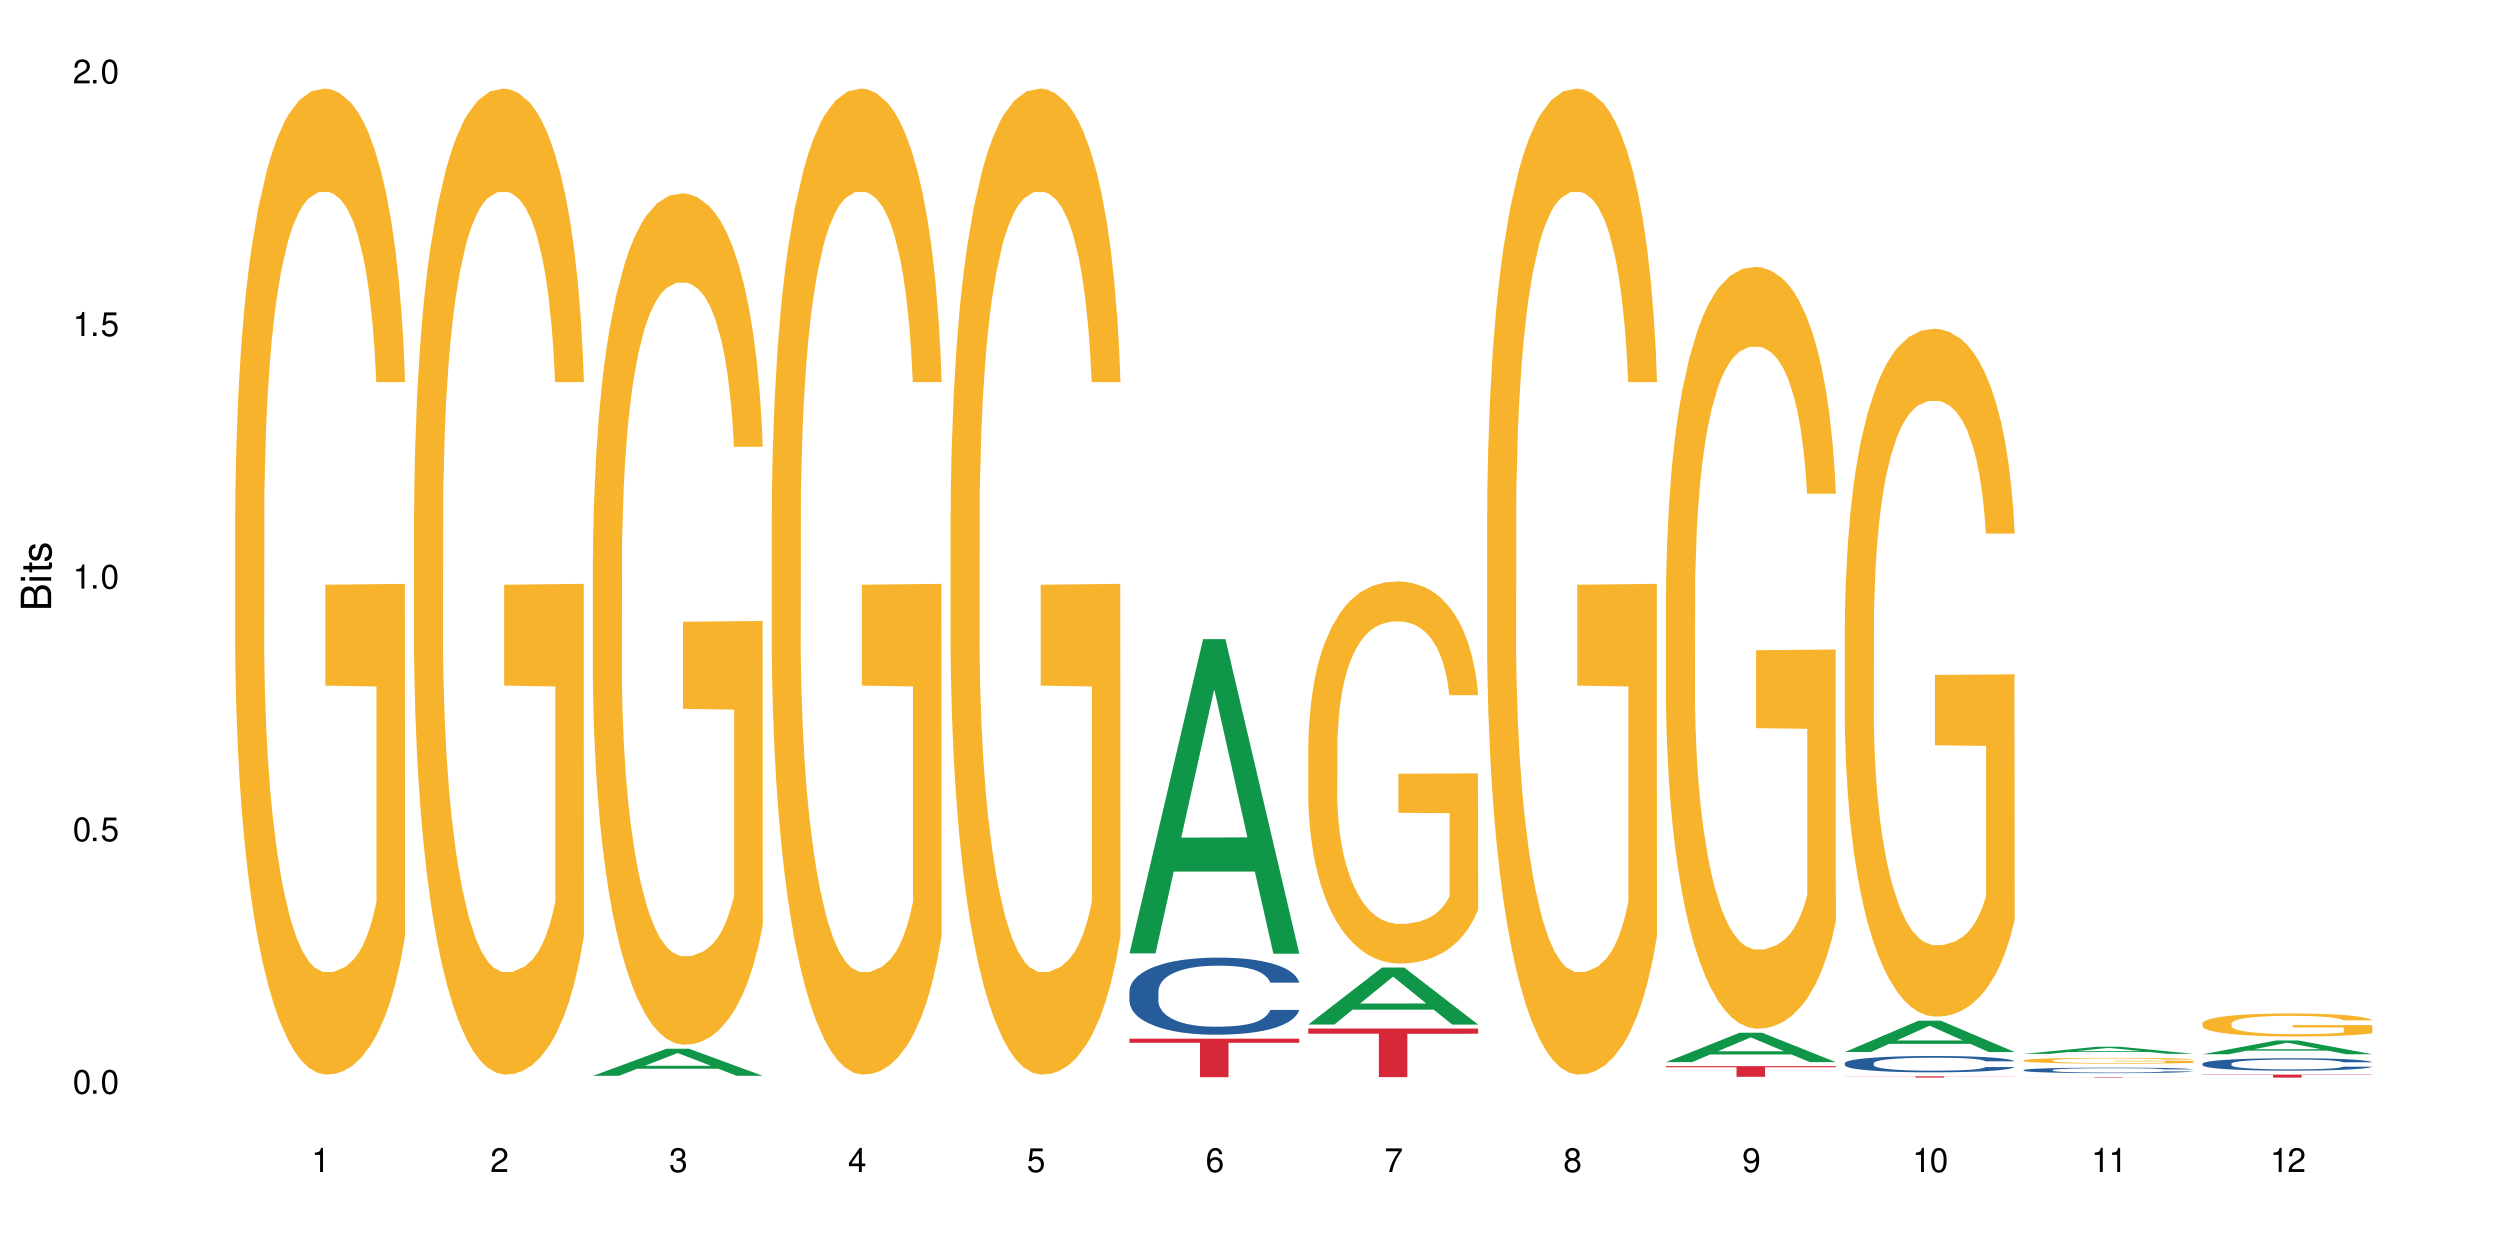 <?xml version="1.0" encoding="UTF-8"?>
<svg xmlns="http://www.w3.org/2000/svg" xmlns:xlink="http://www.w3.org/1999/xlink" width="720" height="360" viewBox="0 0 720 360">
<defs>
<g>
<g id="glyph-0-0">
</g>
<g id="glyph-0-1">
<path d="M 2.641 -6.938 C 2 -6.938 1.422 -6.656 1.078 -6.172 C 0.641 -5.562 0.406 -4.641 0.406 -3.359 C 0.406 -1.016 1.188 0.219 2.641 0.219 C 4.078 0.219 4.859 -1.016 4.859 -3.297 C 4.859 -4.641 4.656 -5.547 4.203 -6.172 C 3.844 -6.656 3.281 -6.938 2.641 -6.938 Z M 2.641 -6.188 C 3.547 -6.188 4 -5.25 4 -3.375 C 4 -1.406 3.562 -0.484 2.625 -0.484 C 1.734 -0.484 1.281 -1.438 1.281 -3.344 C 1.281 -5.25 1.734 -6.188 2.641 -6.188 Z M 2.641 -6.188 "/>
</g>
<g id="glyph-0-2">
<path d="M 1.828 -1 L 0.828 -1 L 0.828 0 L 1.828 0 Z M 1.828 -1 "/>
</g>
<g id="glyph-0-3">
<path d="M 4.562 -6.797 L 1.062 -6.797 L 0.547 -3.094 L 1.328 -3.094 C 1.719 -3.562 2.047 -3.734 2.578 -3.734 C 3.484 -3.734 4.062 -3.109 4.062 -2.094 C 4.062 -1.125 3.484 -0.531 2.578 -0.531 C 1.828 -0.531 1.375 -0.906 1.188 -1.672 L 0.328 -1.672 C 0.453 -1.109 0.547 -0.844 0.75 -0.594 C 1.125 -0.078 1.828 0.219 2.594 0.219 C 3.969 0.219 4.922 -0.781 4.922 -2.219 C 4.922 -3.562 4.031 -4.484 2.719 -4.484 C 2.25 -4.484 1.859 -4.359 1.469 -4.062 L 1.734 -5.969 L 4.562 -5.969 Z M 4.562 -6.797 "/>
</g>
<g id="glyph-0-4">
<path d="M 2.484 -4.938 L 2.484 0 L 3.328 0 L 3.328 -6.938 L 2.766 -6.938 C 2.469 -5.875 2.281 -5.734 0.984 -5.562 L 0.984 -4.938 Z M 2.484 -4.938 "/>
</g>
<g id="glyph-0-5">
<path d="M 4.859 -0.828 L 1.281 -0.828 C 1.359 -1.406 1.672 -1.781 2.5 -2.281 L 3.469 -2.828 C 4.406 -3.344 4.906 -4.062 4.906 -4.906 C 4.906 -5.484 4.672 -6.031 4.266 -6.406 C 3.859 -6.766 3.375 -6.938 2.719 -6.938 C 1.859 -6.938 1.219 -6.625 0.844 -6.031 C 0.609 -5.672 0.5 -5.234 0.484 -4.531 L 1.328 -4.531 C 1.359 -5.016 1.406 -5.281 1.531 -5.516 C 1.75 -5.938 2.188 -6.203 2.703 -6.203 C 3.469 -6.203 4.031 -5.641 4.031 -4.891 C 4.031 -4.344 3.719 -3.859 3.125 -3.516 L 2.234 -3 C 0.812 -2.172 0.406 -1.531 0.328 -0.016 L 4.859 -0.016 Z M 4.859 -0.828 "/>
</g>
<g id="glyph-0-6">
<path d="M 2.125 -3.188 L 2.578 -3.188 C 3.5 -3.188 3.984 -2.766 3.984 -1.922 C 3.984 -1.062 3.469 -0.531 2.594 -0.531 C 1.656 -0.531 1.203 -1 1.156 -2.016 L 0.312 -2.016 C 0.344 -1.453 0.438 -1.094 0.609 -0.781 C 0.953 -0.109 1.625 0.219 2.547 0.219 C 3.953 0.219 4.859 -0.625 4.859 -1.938 C 4.859 -2.828 4.516 -3.297 3.703 -3.594 C 4.344 -3.844 4.656 -4.328 4.656 -5.031 C 4.656 -6.219 3.875 -6.938 2.578 -6.938 C 1.203 -6.938 0.484 -6.172 0.453 -4.703 L 1.297 -4.703 C 1.312 -5.125 1.344 -5.359 1.453 -5.578 C 1.641 -5.969 2.062 -6.203 2.594 -6.203 C 3.344 -6.203 3.797 -5.75 3.797 -5 C 3.797 -4.516 3.609 -4.219 3.25 -4.047 C 3.016 -3.953 2.703 -3.922 2.125 -3.906 Z M 2.125 -3.188 "/>
</g>
<g id="glyph-0-7">
<path d="M 3.141 -1.672 L 3.141 0 L 3.984 0 L 3.984 -1.672 L 4.984 -1.672 L 4.984 -2.438 L 3.984 -2.438 L 3.984 -6.938 L 3.359 -6.938 L 0.266 -2.578 L 0.266 -1.672 Z M 3.141 -2.438 L 1 -2.438 L 3.141 -5.5 Z M 3.141 -2.438 "/>
</g>
<g id="glyph-0-8">
<path d="M 4.781 -5.125 C 4.609 -6.266 3.891 -6.938 2.844 -6.938 C 2.094 -6.938 1.422 -6.578 1.031 -5.953 C 0.594 -5.266 0.406 -4.422 0.406 -3.172 C 0.406 -2 0.578 -1.25 0.984 -0.641 C 1.359 -0.078 1.953 0.219 2.703 0.219 C 3.984 0.219 4.922 -0.75 4.922 -2.094 C 4.922 -3.375 4.062 -4.281 2.844 -4.281 C 2.172 -4.281 1.641 -4.031 1.281 -3.516 C 1.281 -5.234 1.828 -6.188 2.797 -6.188 C 3.391 -6.188 3.797 -5.797 3.938 -5.125 Z M 2.734 -3.531 C 3.547 -3.531 4.062 -2.953 4.062 -2.031 C 4.062 -1.156 3.484 -0.531 2.703 -0.531 C 1.922 -0.531 1.328 -1.188 1.328 -2.078 C 1.328 -2.938 1.906 -3.531 2.734 -3.531 Z M 2.734 -3.531 "/>
</g>
<g id="glyph-0-9">
<path d="M 4.984 -6.797 L 0.438 -6.797 L 0.438 -5.969 L 4.109 -5.969 C 2.5 -3.656 1.828 -2.234 1.328 0 L 2.219 0 C 2.594 -2.172 3.453 -4.047 4.984 -6.094 Z M 4.984 -6.797 "/>
</g>
<g id="glyph-0-10">
<path d="M 3.75 -3.656 C 4.469 -4.094 4.688 -4.438 4.688 -5.078 C 4.688 -6.172 3.844 -6.938 2.641 -6.938 C 1.438 -6.938 0.594 -6.172 0.594 -5.094 C 0.594 -4.438 0.812 -4.094 1.516 -3.656 C 0.734 -3.266 0.359 -2.703 0.359 -1.922 C 0.359 -0.656 1.281 0.219 2.641 0.219 C 3.984 0.219 4.922 -0.656 4.922 -1.922 C 4.922 -2.703 4.531 -3.266 3.75 -3.656 Z M 2.641 -6.188 C 3.359 -6.188 3.812 -5.75 3.812 -5.062 C 3.812 -4.406 3.344 -3.984 2.641 -3.984 C 1.922 -3.984 1.453 -4.406 1.453 -5.078 C 1.453 -5.75 1.922 -6.188 2.641 -6.188 Z M 2.641 -3.266 C 3.484 -3.266 4.062 -2.719 4.062 -1.906 C 4.062 -1.078 3.484 -0.531 2.625 -0.531 C 1.797 -0.531 1.219 -1.094 1.219 -1.906 C 1.219 -2.719 1.781 -3.266 2.641 -3.266 Z M 2.641 -3.266 "/>
</g>
<g id="glyph-0-11">
<path d="M 0.516 -1.578 C 0.672 -0.453 1.406 0.219 2.438 0.219 C 3.188 0.219 3.859 -0.141 4.266 -0.766 C 4.688 -1.453 4.891 -2.297 4.891 -3.547 C 4.891 -4.719 4.703 -5.453 4.312 -6.078 C 3.938 -6.641 3.344 -6.938 2.594 -6.938 C 1.297 -6.938 0.359 -5.969 0.359 -4.625 C 0.359 -3.344 1.234 -2.453 2.453 -2.453 C 3.094 -2.453 3.578 -2.672 4.016 -3.203 C 4 -1.484 3.469 -0.531 2.5 -0.531 C 1.906 -0.531 1.484 -0.906 1.359 -1.578 Z M 2.578 -6.203 C 3.375 -6.203 3.969 -5.531 3.969 -4.641 C 3.969 -3.797 3.391 -3.188 2.547 -3.188 C 1.734 -3.188 1.234 -3.766 1.234 -4.688 C 1.234 -5.562 1.797 -6.203 2.578 -6.203 Z M 2.578 -6.203 "/>
</g>
<g id="glyph-1-0">
</g>
<g id="glyph-1-1">
<path d="M 0 -0.953 L 0 -4.891 C 0 -5.719 -0.234 -6.344 -0.734 -6.797 C -1.188 -7.234 -1.812 -7.469 -2.5 -7.469 C -3.547 -7.469 -4.188 -7 -4.625 -5.875 C -4.984 -6.688 -5.625 -7.094 -6.531 -7.094 C -7.172 -7.094 -7.734 -6.859 -8.141 -6.391 C -8.562 -5.922 -8.75 -5.344 -8.75 -4.5 L -8.75 -0.953 Z M -4.984 -2.062 L -7.766 -2.062 L -7.766 -4.219 C -7.766 -4.844 -7.688 -5.203 -7.453 -5.5 C -7.219 -5.812 -6.859 -5.969 -6.375 -5.969 C -5.891 -5.969 -5.531 -5.812 -5.297 -5.5 C -5.062 -5.203 -4.984 -4.844 -4.984 -4.219 Z M -0.984 -2.062 L -4 -2.062 L -4 -4.781 C -4 -5.766 -3.438 -6.359 -2.484 -6.359 C -1.547 -6.359 -0.984 -5.766 -0.984 -4.781 Z M -0.984 -2.062 "/>
</g>
<g id="glyph-1-2">
<path d="M -6.281 -1.797 L -6.281 -0.797 L 0 -0.797 L 0 -1.797 Z M -8.75 -1.797 L -8.75 -0.797 L -7.484 -0.797 L -7.484 -1.797 Z M -8.75 -1.797 "/>
</g>
<g id="glyph-1-3">
<path d="M -6.281 -3.047 L -6.281 -2.016 L -8.016 -2.016 L -8.016 -1.016 L -6.281 -1.016 L -6.281 -0.172 L -5.469 -0.172 L -5.469 -1.016 L -0.719 -1.016 C -0.078 -1.016 0.281 -1.453 0.281 -2.234 C 0.281 -2.5 0.25 -2.719 0.188 -3.047 L -0.641 -3.047 C -0.609 -2.906 -0.594 -2.766 -0.594 -2.562 C -0.594 -2.141 -0.719 -2.016 -1.156 -2.016 L -5.469 -2.016 L -5.469 -3.047 Z M -6.281 -3.047 "/>
</g>
<g id="glyph-1-4">
<path d="M -4.531 -5.25 C -5.766 -5.25 -6.469 -4.422 -6.469 -2.969 C -6.469 -1.516 -5.719 -0.562 -4.547 -0.562 C -3.562 -0.562 -3.094 -1.062 -2.734 -2.562 L -2.516 -3.484 C -2.344 -4.188 -2.094 -4.469 -1.641 -4.469 C -1.047 -4.469 -0.641 -3.875 -0.641 -3 C -0.641 -2.453 -0.797 -2 -1.062 -1.75 C -1.25 -1.594 -1.422 -1.531 -1.875 -1.469 L -1.875 -0.406 C -0.422 -0.453 0.281 -1.266 0.281 -2.922 C 0.281 -4.5 -0.5 -5.516 -1.719 -5.516 C -2.656 -5.516 -3.172 -4.984 -3.469 -3.734 L -3.703 -2.766 C -3.891 -1.953 -4.156 -1.609 -4.594 -1.609 C -5.188 -1.609 -5.547 -2.125 -5.547 -2.938 C -5.547 -3.75 -5.203 -4.172 -4.531 -4.203 Z M -4.531 -5.25 "/>
</g>
</g>
</defs>
<rect x="-72" y="-36" width="864" height="432" fill="rgb(100%, 100%, 100%)" fill-opacity="1"/>
<path fill-rule="nonzero" fill="rgb(96.863%, 70.196%, 16.863%)" fill-opacity="1" d="M 67.73 147.137 L 67.789 146.879 L 67.789 141.691 L 68.031 130.02 L 68.625 113.941 L 69.402 100.715 L 70.238 90.34 L 70.773 84.895 L 71.668 77.113 L 72.445 71.406 L 74.414 59.734 L 76.922 48.844 L 78.293 44.172 L 79.844 39.766 L 82.051 34.836 L 83.066 33.02 L 86.172 28.871 L 89.691 26.277 L 93.57 25.5 L 95.359 25.758 L 97.805 26.797 L 101.148 29.648 L 103.059 32.242 L 104.551 34.836 L 106.102 38.207 L 108.012 43.395 L 109.801 49.621 L 111.234 55.844 L 112.664 63.625 L 113.859 71.926 L 114.871 81.004 L 115.77 91.895 L 116.305 100.973 L 116.664 110.051 L 108.367 110.051 L 107.891 100.973 L 107.355 93.969 L 106.461 85.41 L 105.562 79.188 L 104.668 74.258 L 102.996 67.516 L 101.566 63.367 L 99.777 59.734 L 98.047 57.402 L 96.074 55.844 L 94.883 55.324 L 91.719 55.324 L 88.855 57.141 L 87.184 59.215 L 85.992 61.293 L 84.32 65.18 L 83.305 68.293 L 82.707 70.367 L 80.918 78.41 L 79.727 85.672 L 79.07 90.598 L 78.234 98.379 L 77.637 105.383 L 76.98 115.758 L 76.621 123.535 L 76.145 141.172 L 76.086 187.855 L 76.266 197.711 L 76.621 208.348 L 77.102 217.684 L 77.816 227.539 L 78.531 235.059 L 79.785 245.176 L 80.859 251.918 L 81.695 256.328 L 83.305 263.328 L 83.961 265.664 L 85.512 270.332 L 87.125 273.965 L 89.094 277.074 L 90.586 278.633 L 92.973 279.93 L 96.016 279.93 L 99.598 278.371 L 101.863 276.297 L 103.414 274.223 L 104.43 272.406 L 105.684 269.555 L 106.578 266.961 L 107.414 264.109 L 108.43 259.699 L 108.43 197.711 L 93.688 197.453 L 93.688 168.406 L 116.602 168.145 L 116.664 269.555 L 115.41 276.559 L 113.859 283.301 L 112.367 288.488 L 110.816 292.895 L 108.605 297.824 L 106.816 300.938 L 104.07 304.566 L 101.566 306.902 L 98.941 308.457 L 96.613 309.234 L 93.867 309.496 L 91.422 308.977 L 88.797 307.422 L 86.707 305.344 L 84.797 302.75 L 82.887 299.379 L 80.5 293.934 L 78.949 289.523 L 77.34 284.078 L 75.727 277.594 L 74.297 270.59 L 73.34 265.145 L 72.387 258.922 L 71.371 251.141 L 70.418 242.32 L 69.699 234.281 L 69.043 225.203 L 68.566 216.645 L 68.09 204.977 L 67.852 195.637 L 67.73 187.598 Z M 67.73 147.137 "/>
<path fill-rule="nonzero" fill="rgb(96.863%, 70.196%, 16.863%)" fill-opacity="1" d="M 119.238 147.137 L 119.297 146.879 L 119.297 141.691 L 119.535 130.02 L 120.133 113.941 L 120.91 100.715 L 121.746 90.34 L 122.281 84.895 L 123.176 77.113 L 123.953 71.406 L 125.922 59.734 L 128.43 48.844 L 129.801 44.172 L 131.352 39.766 L 133.559 34.836 L 134.574 33.02 L 137.676 28.871 L 141.199 26.277 L 145.078 25.5 L 146.867 25.758 L 149.312 26.797 L 152.656 29.648 L 154.566 32.242 L 156.059 34.836 L 157.609 38.207 L 159.52 43.395 L 161.309 49.621 L 162.742 55.844 L 164.172 63.625 L 165.367 71.926 L 166.379 81.004 L 167.277 91.895 L 167.812 100.973 L 168.172 110.051 L 159.875 110.051 L 159.398 100.973 L 158.863 93.969 L 157.965 85.41 L 157.07 79.188 L 156.176 74.258 L 154.504 67.516 L 153.074 63.367 L 151.281 59.734 L 149.551 57.402 L 147.582 55.844 L 146.391 55.324 L 143.227 55.324 L 140.363 57.141 L 138.691 59.215 L 137.5 61.293 L 135.828 65.18 L 134.812 68.293 L 134.215 70.367 L 132.426 78.41 L 131.234 85.672 L 130.578 90.598 L 129.742 98.379 L 129.145 105.383 L 128.488 115.758 L 128.129 123.535 L 127.652 141.172 L 127.594 187.855 L 127.773 197.711 L 128.129 208.348 L 128.605 217.684 L 129.324 227.539 L 130.039 235.059 L 131.293 245.176 L 132.367 251.918 L 133.203 256.328 L 134.812 263.328 L 135.469 265.664 L 137.02 270.332 L 138.633 273.965 L 140.602 277.074 L 142.094 278.633 L 144.48 279.93 L 147.523 279.93 L 151.105 278.371 L 153.371 276.297 L 154.922 274.223 L 155.938 272.406 L 157.191 269.555 L 158.086 266.961 L 158.922 264.109 L 159.938 259.699 L 159.938 197.711 L 145.195 197.453 L 145.195 168.406 L 168.109 168.145 L 168.172 269.555 L 166.918 276.559 L 165.367 283.301 L 163.875 288.488 L 162.324 292.895 L 160.113 297.824 L 158.324 300.938 L 155.578 304.566 L 153.074 306.902 L 150.449 308.457 L 148.121 309.234 L 145.375 309.496 L 142.93 308.977 L 140.305 307.422 L 138.215 305.344 L 136.305 302.75 L 134.395 299.379 L 132.008 293.934 L 130.457 289.523 L 128.848 284.078 L 127.234 277.594 L 125.801 270.59 L 124.848 265.145 L 123.895 258.922 L 122.879 251.141 L 121.926 242.32 L 121.207 234.281 L 120.551 225.203 L 120.074 216.645 L 119.598 204.977 L 119.359 195.637 L 119.238 187.598 Z M 119.238 147.137 "/>
<path fill-rule="nonzero" fill="rgb(6.275%, 58.824%, 28.235%)" fill-opacity="1" d="M 170.746 309.832 L 170.797 309.824 L 191.973 302.031 L 198.402 302.031 L 219.68 309.84 L 212.203 309.84 L 206.871 307.801 L 183.504 307.801 L 178.273 309.832 L 170.746 309.832 L 185.75 306.957 L 204.727 306.953 L 195.266 303.309 L 195.16 303.301 L 195.055 303.32 L 185.699 306.953 L 185.75 306.957 Z M 170.746 309.832 "/>
<path fill-rule="nonzero" fill="rgb(96.863%, 70.196%, 16.863%)" fill-opacity="1" d="M 170.746 160.699 L 170.805 160.477 L 170.805 156 L 171.043 145.922 L 171.641 132.035 L 172.418 120.617 L 173.254 111.66 L 173.789 106.957 L 174.684 100.238 L 175.461 95.312 L 177.43 85.234 L 179.938 75.828 L 181.309 71.797 L 182.859 67.992 L 185.066 63.734 L 186.082 62.168 L 189.184 58.586 L 192.707 56.344 L 196.586 55.672 L 198.375 55.898 L 200.82 56.793 L 204.164 59.258 L 206.074 61.496 L 207.566 63.734 L 209.117 66.648 L 211.027 71.125 L 212.816 76.5 L 214.25 81.875 L 215.68 88.594 L 216.875 95.758 L 217.887 103.598 L 218.785 113.004 L 219.32 120.84 L 219.68 128.68 L 211.383 128.68 L 210.906 120.84 L 210.371 114.793 L 209.473 107.402 L 208.578 102.027 L 207.684 97.773 L 206.012 91.953 L 204.582 88.367 L 202.789 85.234 L 201.059 83.219 L 199.09 81.875 L 197.898 81.426 L 194.734 81.426 L 191.871 82.996 L 190.199 84.785 L 189.008 86.578 L 187.336 89.938 L 186.32 92.625 L 185.723 94.414 L 183.934 101.355 L 182.742 107.629 L 182.086 111.883 L 181.25 118.602 L 180.652 124.648 L 179.996 133.605 L 179.637 140.324 L 179.16 155.551 L 179.102 195.859 L 179.281 204.371 L 179.637 213.551 L 180.113 221.613 L 180.832 230.121 L 181.547 236.617 L 182.801 245.352 L 183.875 251.172 L 184.711 254.98 L 186.32 261.027 L 186.977 263.043 L 188.527 267.07 L 190.141 270.207 L 192.109 272.895 L 193.602 274.238 L 195.988 275.359 L 199.031 275.359 L 202.613 274.016 L 204.879 272.223 L 206.43 270.43 L 207.445 268.863 L 208.699 266.398 L 209.594 264.16 L 210.43 261.699 L 211.445 257.891 L 211.445 204.371 L 196.703 204.145 L 196.703 179.062 L 219.617 178.84 L 219.68 266.398 L 218.426 272.445 L 216.875 278.27 L 215.383 282.746 L 213.832 286.555 L 211.621 290.809 L 209.832 293.496 L 207.086 296.633 L 204.582 298.648 L 201.957 299.992 L 199.629 300.664 L 196.883 300.887 L 194.438 300.438 L 191.812 299.094 L 189.723 297.305 L 187.812 295.066 L 185.902 292.152 L 183.516 287.449 L 181.965 283.645 L 180.355 278.941 L 178.742 273.344 L 177.309 267.297 L 176.355 262.594 L 175.402 257.219 L 174.387 250.5 L 173.43 242.887 L 172.715 235.945 L 172.059 228.105 L 171.582 220.715 L 171.105 210.641 L 170.867 202.578 L 170.746 195.637 Z M 170.746 160.699 "/>
<path fill-rule="nonzero" fill="rgb(96.863%, 70.196%, 16.863%)" fill-opacity="1" d="M 222.254 147.137 L 222.312 146.879 L 222.312 141.691 L 222.551 130.02 L 223.148 113.941 L 223.926 100.715 L 224.762 90.34 L 225.297 84.895 L 226.191 77.113 L 226.969 71.406 L 228.938 59.734 L 231.445 48.844 L 232.816 44.172 L 234.367 39.766 L 236.574 34.836 L 237.59 33.02 L 240.691 28.871 L 244.215 26.277 L 248.094 25.5 L 249.883 25.758 L 252.328 26.797 L 255.672 29.648 L 257.582 32.242 L 259.07 34.836 L 260.625 38.207 L 262.535 43.395 L 264.324 49.621 L 265.754 55.844 L 267.188 63.625 L 268.383 71.926 L 269.395 81.004 L 270.289 91.895 L 270.828 100.973 L 271.188 110.051 L 262.891 110.051 L 262.414 100.973 L 261.875 93.969 L 260.98 85.41 L 260.086 79.188 L 259.191 74.258 L 257.52 67.516 L 256.09 63.367 L 254.297 59.734 L 252.566 57.402 L 250.598 55.844 L 249.406 55.324 L 246.242 55.324 L 243.379 57.141 L 241.707 59.215 L 240.516 61.293 L 238.844 65.18 L 237.828 68.293 L 237.23 70.367 L 235.441 78.41 L 234.25 85.672 L 233.59 90.598 L 232.758 98.379 L 232.16 105.383 L 231.504 115.758 L 231.145 123.535 L 230.668 141.172 L 230.609 187.855 L 230.785 197.711 L 231.145 208.348 L 231.621 217.684 L 232.34 227.539 L 233.055 235.059 L 234.309 245.176 L 235.383 251.918 L 236.219 256.328 L 237.828 263.328 L 238.484 265.664 L 240.035 270.332 L 241.648 273.965 L 243.617 277.074 L 245.109 278.633 L 247.496 279.93 L 250.539 279.93 L 254.121 278.371 L 256.387 276.297 L 257.938 274.223 L 258.953 272.406 L 260.207 269.555 L 261.102 266.961 L 261.938 264.109 L 262.949 259.699 L 262.949 197.711 L 248.211 197.453 L 248.211 168.406 L 271.125 168.145 L 271.188 269.555 L 269.934 276.559 L 268.383 283.301 L 266.891 288.488 L 265.34 292.895 L 263.129 297.824 L 261.34 300.938 L 258.594 304.566 L 256.09 306.902 L 253.465 308.457 L 251.137 309.234 L 248.391 309.496 L 245.945 308.977 L 243.32 307.422 L 241.23 305.344 L 239.32 302.75 L 237.41 299.379 L 235.023 293.934 L 233.473 289.523 L 231.859 284.078 L 230.25 277.594 L 228.816 270.59 L 227.863 265.145 L 226.91 258.922 L 225.895 251.141 L 224.938 242.32 L 224.223 234.281 L 223.566 225.203 L 223.09 216.645 L 222.613 204.977 L 222.375 195.637 L 222.254 187.598 Z M 222.254 147.137 "/>
<path fill-rule="nonzero" fill="rgb(96.863%, 70.196%, 16.863%)" fill-opacity="1" d="M 273.762 147.137 L 273.82 146.879 L 273.82 141.691 L 274.059 130.02 L 274.656 113.941 L 275.434 100.715 L 276.27 90.34 L 276.805 84.895 L 277.699 77.113 L 278.477 71.406 L 280.445 59.734 L 282.949 48.844 L 284.324 44.172 L 285.875 39.766 L 288.082 34.836 L 289.098 33.02 L 292.199 28.871 L 295.723 26.277 L 299.602 25.5 L 301.391 25.758 L 303.836 26.797 L 307.18 29.648 L 309.09 32.242 L 310.578 34.836 L 312.133 38.207 L 314.039 43.395 L 315.832 49.621 L 317.262 55.844 L 318.695 63.625 L 319.891 71.926 L 320.902 81.004 L 321.797 91.895 L 322.336 100.973 L 322.695 110.051 L 314.398 110.051 L 313.922 100.973 L 313.383 93.969 L 312.488 85.41 L 311.594 79.188 L 310.699 74.258 L 309.027 67.516 L 307.598 63.367 L 305.805 59.734 L 304.074 57.402 L 302.105 55.844 L 300.914 55.324 L 297.75 55.324 L 294.887 57.141 L 293.215 59.215 L 292.02 61.293 L 290.352 65.18 L 289.336 68.293 L 288.738 70.367 L 286.949 78.41 L 285.754 85.672 L 285.098 90.598 L 284.266 98.379 L 283.668 105.383 L 283.012 115.758 L 282.652 123.535 L 282.176 141.172 L 282.117 187.855 L 282.293 197.711 L 282.652 208.348 L 283.129 217.684 L 283.848 227.539 L 284.562 235.059 L 285.816 245.176 L 286.891 251.918 L 287.727 256.328 L 289.336 263.328 L 289.992 265.664 L 291.543 270.332 L 293.156 273.965 L 295.125 277.074 L 296.617 278.633 L 299.004 279.93 L 302.047 279.93 L 305.625 278.371 L 307.895 276.297 L 309.445 274.223 L 310.461 272.406 L 311.715 269.555 L 312.609 266.961 L 313.445 264.109 L 314.457 259.699 L 314.457 197.711 L 299.719 197.453 L 299.719 168.406 L 322.633 168.145 L 322.695 269.555 L 321.441 276.559 L 319.891 283.301 L 318.398 288.488 L 316.844 292.895 L 314.637 297.824 L 312.848 300.938 L 310.102 304.566 L 307.598 306.902 L 304.969 308.457 L 302.645 309.234 L 299.898 309.496 L 297.453 308.977 L 294.824 307.422 L 292.738 305.344 L 290.828 302.75 L 288.918 299.379 L 286.531 293.934 L 284.98 289.523 L 283.367 284.078 L 281.758 277.594 L 280.324 270.59 L 279.371 265.145 L 278.414 258.922 L 277.402 251.141 L 276.445 242.32 L 275.73 234.281 L 275.074 225.203 L 274.598 216.645 L 274.121 204.977 L 273.879 195.637 L 273.762 187.598 Z M 273.762 147.137 "/>
<path fill-rule="nonzero" fill="rgb(6.275%, 58.824%, 28.235%)" fill-opacity="1" d="M 325.27 274.586 L 325.32 274.504 L 346.492 184.07 L 352.926 184.07 L 374.199 274.672 L 366.727 274.672 L 361.395 251.023 L 338.023 251.023 L 332.797 274.586 L 325.27 274.586 L 340.273 241.238 L 359.25 241.152 L 349.789 198.871 L 349.684 198.785 L 349.578 199.043 L 340.219 241.152 L 340.273 241.238 Z M 325.27 274.586 "/>
<path fill-rule="nonzero" fill="rgb(14.51%, 36.078%, 60%)" fill-opacity="1" d="M 325.27 285.465 L 325.328 285.445 L 325.328 284.957 L 325.508 284.188 L 325.926 283.215 L 326.344 282.547 L 327.418 281.352 L 328.91 280.195 L 330.461 279.305 L 331.594 278.777 L 332.609 278.371 L 334.938 277.621 L 336.43 277.234 L 338.039 276.891 L 340.008 276.547 L 341.441 276.344 L 344.664 276.02 L 347.051 275.879 L 348.898 275.816 L 352.898 275.816 L 355.285 275.898 L 357.016 276 L 358.926 276.16 L 360.535 276.344 L 363.34 276.789 L 365.848 277.355 L 366.98 277.68 L 368.77 278.309 L 370.145 278.918 L 371.098 279.445 L 372.172 280.195 L 373.129 281.105 L 373.844 282.141 L 374.199 283.012 L 365.848 283.012 L 365.43 282.203 L 364.953 281.574 L 364.055 280.742 L 363.16 280.156 L 361.91 279.566 L 360.773 279.18 L 359.223 278.797 L 357.852 278.555 L 356.418 278.371 L 355.047 278.25 L 352.422 278.129 L 349.379 278.129 L 348.242 278.168 L 345.914 278.332 L 344.664 278.473 L 342.871 278.754 L 341.621 279.02 L 340.129 279.426 L 339.113 279.77 L 337.859 280.297 L 336.965 280.762 L 335.949 281.43 L 335.355 281.938 L 334.816 282.504 L 334.34 283.176 L 333.98 283.883 L 333.742 284.633 L 333.625 285.363 L 333.625 288.504 L 333.742 289.234 L 334.039 290.086 L 334.816 291.324 L 335.949 292.398 L 337.262 293.25 L 338.516 293.855 L 339.234 294.141 L 340.188 294.465 L 341.68 294.871 L 343.828 295.277 L 345.082 295.438 L 346.988 295.602 L 348.961 295.68 L 351.586 295.68 L 353.914 295.602 L 355.465 295.5 L 357.074 295.336 L 359.281 294.992 L 360.656 294.668 L 361.848 294.281 L 362.742 293.898 L 363.34 293.574 L 364.234 292.945 L 364.953 292.254 L 365.488 291.547 L 365.848 290.855 L 374.199 290.855 L 373.844 291.668 L 373.305 292.457 L 372.77 293.047 L 371.934 293.754 L 370.98 294.383 L 369.605 295.094 L 368.473 295.559 L 366.98 296.066 L 365.609 296.453 L 364.117 296.797 L 361.91 297.203 L 360.477 297.402 L 358.926 297.586 L 357.074 297.75 L 354.746 297.891 L 352.242 297.973 L 349.914 297.992 L 347.406 297.953 L 345.559 297.871 L 343.109 297.688 L 340.066 297.324 L 337.859 296.938 L 336.129 296.551 L 334.637 296.148 L 332.965 295.602 L 330.82 294.707 L 329.504 294.02 L 328.609 293.453 L 327.598 292.66 L 326.879 291.953 L 326.043 290.816 L 325.449 289.379 L 325.27 288.262 Z M 325.27 285.465 "/>
<path fill-rule="nonzero" fill="rgb(83.922%, 15.686%, 22.353%)" fill-opacity="1" d="M 325.27 299.137 L 374.199 299.137 L 374.199 300.324 L 353.809 300.332 L 353.809 310.227 L 345.602 310.227 L 345.602 300.344 L 345.484 300.324 L 325.27 300.324 Z M 325.27 299.137 "/>
<path fill-rule="nonzero" fill="rgb(6.275%, 58.824%, 28.235%)" fill-opacity="1" d="M 376.777 295.066 L 376.828 295.051 L 398 278.652 L 404.43 278.652 L 425.707 295.082 L 418.234 295.082 L 412.902 290.793 L 389.531 290.793 L 384.305 295.066 L 376.777 295.066 L 391.781 289.02 L 410.758 289.004 L 401.293 281.336 L 401.191 281.32 L 401.086 281.367 L 391.727 289.004 L 391.781 289.02 Z M 376.777 295.066 "/>
<path fill-rule="nonzero" fill="rgb(96.863%, 70.196%, 16.863%)" fill-opacity="1" d="M 376.777 214.586 L 376.836 214.488 L 376.836 212.477 L 377.074 207.953 L 377.672 201.723 L 378.449 196.594 L 379.281 192.574 L 379.82 190.465 L 380.715 187.449 L 381.492 185.238 L 383.461 180.715 L 385.965 176.492 L 387.34 174.684 L 388.891 172.973 L 391.098 171.062 L 392.113 170.359 L 395.215 168.754 L 398.734 167.746 L 402.613 167.445 L 404.406 167.547 L 406.852 167.949 L 410.195 169.055 L 412.102 170.059 L 413.594 171.062 L 415.148 172.371 L 417.055 174.383 L 418.848 176.793 L 420.277 179.207 L 421.711 182.223 L 422.902 185.438 L 423.918 188.957 L 424.812 193.176 L 425.352 196.695 L 425.707 200.215 L 417.414 200.215 L 416.938 196.695 L 416.398 193.98 L 415.504 190.664 L 414.609 188.254 L 413.715 186.344 L 412.043 183.73 L 410.609 182.121 L 408.82 180.715 L 407.09 179.809 L 405.121 179.207 L 403.93 179.004 L 400.766 179.004 L 397.902 179.707 L 396.23 180.512 L 395.035 181.316 L 393.367 182.824 L 392.352 184.031 L 391.754 184.836 L 389.965 187.949 L 388.77 190.766 L 388.113 192.676 L 387.277 195.691 L 386.684 198.402 L 386.027 202.426 L 385.668 205.441 L 385.191 212.273 L 385.129 230.367 L 385.309 234.188 L 385.668 238.309 L 386.145 241.926 L 386.859 245.746 L 387.578 248.66 L 388.832 252.582 L 389.906 255.195 L 390.738 256.902 L 392.352 259.617 L 393.008 260.523 L 394.559 262.332 L 396.172 263.738 L 398.141 264.945 L 399.633 265.547 L 402.02 266.051 L 405.062 266.051 L 408.641 265.445 L 410.91 264.645 L 412.461 263.84 L 413.477 263.137 L 414.73 262.031 L 415.625 261.023 L 416.461 259.918 L 417.473 258.211 L 417.473 234.188 L 402.734 234.086 L 402.734 222.828 L 425.648 222.73 L 425.707 262.031 L 424.457 264.742 L 422.902 267.355 L 421.414 269.367 L 419.859 271.074 L 417.652 272.984 L 415.863 274.191 L 413.117 275.598 L 410.609 276.504 L 407.984 277.105 L 405.66 277.41 L 402.914 277.508 L 400.469 277.309 L 397.84 276.703 L 395.754 275.902 L 393.844 274.895 L 391.934 273.59 L 389.547 271.477 L 387.996 269.77 L 386.383 267.66 L 384.773 265.145 L 383.34 262.434 L 382.387 260.32 L 381.43 257.91 L 380.418 254.895 L 379.461 251.477 L 378.746 248.359 L 378.09 244.84 L 377.613 241.523 L 377.133 237 L 376.895 233.383 L 376.777 230.266 Z M 376.777 214.586 "/>
<path fill-rule="nonzero" fill="rgb(83.922%, 15.686%, 22.353%)" fill-opacity="1" d="M 376.777 296.227 L 425.707 296.227 L 425.707 297.723 L 405.316 297.738 L 405.316 310.207 L 397.109 310.207 L 397.109 297.75 L 396.992 297.723 L 376.777 297.723 Z M 376.777 296.227 "/>
<path fill-rule="nonzero" fill="rgb(96.863%, 70.196%, 16.863%)" fill-opacity="1" d="M 428.285 147.137 L 428.344 146.879 L 428.344 141.691 L 428.582 130.02 L 429.18 113.941 L 429.953 100.715 L 430.789 90.34 L 431.328 84.895 L 432.223 77.113 L 433 71.406 L 434.969 59.734 L 437.473 48.844 L 438.848 44.172 L 440.398 39.766 L 442.605 34.836 L 443.621 33.02 L 446.723 28.871 L 450.242 26.277 L 454.121 25.5 L 455.914 25.758 L 458.359 26.797 L 461.703 29.648 L 463.609 32.242 L 465.102 34.836 L 466.652 38.207 L 468.562 43.395 L 470.355 49.621 L 471.785 55.844 L 473.219 63.625 L 474.41 71.926 L 475.426 81.004 L 476.32 91.895 L 476.859 100.973 L 477.215 110.051 L 468.922 110.051 L 468.445 100.973 L 467.906 93.969 L 467.012 85.41 L 466.117 79.188 L 465.223 74.258 L 463.551 67.516 L 462.117 63.367 L 460.328 59.734 L 458.598 57.402 L 456.629 55.844 L 455.434 55.324 L 452.273 55.324 L 449.41 57.141 L 447.738 59.215 L 446.543 61.293 L 444.875 65.18 L 443.859 68.293 L 443.262 70.367 L 441.473 78.41 L 440.277 85.672 L 439.621 90.598 L 438.785 98.379 L 438.191 105.383 L 437.535 115.758 L 437.176 123.535 L 436.699 141.172 L 436.637 187.855 L 436.816 197.711 L 437.176 208.348 L 437.652 217.684 L 438.367 227.539 L 439.086 235.059 L 440.34 245.176 L 441.414 251.918 L 442.246 256.328 L 443.859 263.328 L 444.516 265.664 L 446.066 270.332 L 447.68 273.965 L 449.648 277.074 L 451.141 278.633 L 453.527 279.93 L 456.57 279.93 L 460.148 278.371 L 462.418 276.297 L 463.969 274.223 L 464.984 272.406 L 466.238 269.555 L 467.133 266.961 L 467.969 264.109 L 468.98 259.699 L 468.98 197.711 L 454.242 197.453 L 454.242 168.406 L 477.156 168.145 L 477.215 269.555 L 475.965 276.559 L 474.41 283.301 L 472.918 288.488 L 471.367 292.895 L 469.16 297.824 L 467.371 300.938 L 464.625 304.566 L 462.117 306.902 L 459.492 308.457 L 457.164 309.234 L 454.422 309.496 L 451.973 308.977 L 449.348 307.422 L 447.262 305.344 L 445.352 302.75 L 443.441 299.379 L 441.055 293.934 L 439.504 289.523 L 437.891 284.078 L 436.281 277.594 L 434.848 270.59 L 433.895 265.145 L 432.938 258.922 L 431.926 251.141 L 430.969 242.32 L 430.254 234.281 L 429.598 225.203 L 429.121 216.645 L 428.641 204.977 L 428.402 195.637 L 428.285 187.598 Z M 428.285 147.137 "/>
<path fill-rule="nonzero" fill="rgb(6.275%, 58.824%, 28.235%)" fill-opacity="1" d="M 479.793 305.887 L 479.844 305.879 L 501.016 297.418 L 507.445 297.418 L 528.723 305.895 L 521.25 305.895 L 515.914 303.68 L 492.547 303.68 L 487.32 305.887 L 479.793 305.887 L 494.797 302.766 L 513.773 302.758 L 504.309 298.801 L 504.207 298.793 L 504.102 298.816 L 494.742 302.758 L 494.797 302.766 Z M 479.793 305.887 "/>
<path fill-rule="nonzero" fill="rgb(96.863%, 70.196%, 16.863%)" fill-opacity="1" d="M 479.793 170.832 L 479.852 170.629 L 479.852 166.621 L 480.09 157.605 L 480.688 145.18 L 481.461 134.961 L 482.297 126.945 L 482.836 122.738 L 483.73 116.727 L 484.504 112.316 L 486.477 103.301 L 488.98 94.883 L 490.355 91.277 L 491.906 87.871 L 494.113 84.062 L 495.129 82.66 L 498.23 79.453 L 501.75 77.449 L 505.629 76.848 L 507.422 77.051 L 509.867 77.852 L 513.207 80.055 L 515.117 82.059 L 516.609 84.062 L 518.16 86.668 L 520.07 90.676 L 521.863 95.484 L 523.293 100.293 L 524.727 106.305 L 525.918 112.719 L 526.934 119.73 L 527.828 128.148 L 528.367 135.16 L 528.723 142.176 L 520.43 142.176 L 519.953 135.16 L 519.414 129.75 L 518.52 123.141 L 517.625 118.328 L 516.73 114.523 L 515.059 109.312 L 513.625 106.105 L 511.836 103.301 L 510.105 101.496 L 508.137 100.293 L 506.941 99.895 L 503.781 99.895 L 500.918 101.297 L 499.246 102.898 L 498.051 104.504 L 496.383 107.508 L 495.367 109.914 L 494.77 111.516 L 492.98 117.727 L 491.785 123.34 L 491.129 127.145 L 490.293 133.156 L 489.699 138.57 L 489.043 146.586 L 488.684 152.594 L 488.207 166.223 L 488.145 202.293 L 488.324 209.906 L 488.684 218.121 L 489.16 225.336 L 489.875 232.949 L 490.594 238.762 L 491.844 246.578 L 492.918 251.789 L 493.754 255.195 L 495.367 260.605 L 496.023 262.406 L 497.574 266.016 L 499.184 268.82 L 501.156 271.227 L 502.648 272.426 L 505.035 273.43 L 508.078 273.43 L 511.656 272.227 L 513.926 270.625 L 515.477 269.02 L 516.492 267.617 L 517.742 265.414 L 518.641 263.41 L 519.473 261.207 L 520.488 257.801 L 520.488 209.906 L 505.75 209.707 L 505.75 187.262 L 528.664 187.062 L 528.723 265.414 L 527.473 270.824 L 525.918 276.035 L 524.426 280.043 L 522.875 283.449 L 520.668 287.258 L 518.879 289.66 L 516.133 292.465 L 513.625 294.27 L 511 295.473 L 508.672 296.074 L 505.93 296.273 L 503.48 295.871 L 500.855 294.672 L 498.77 293.066 L 496.859 291.062 L 494.949 288.457 L 492.562 284.25 L 491.012 280.844 L 489.398 276.637 L 487.789 271.625 L 486.355 266.215 L 485.402 262.008 L 484.445 257.199 L 483.434 251.188 L 482.477 244.375 L 481.762 238.16 L 481.105 231.148 L 480.629 224.535 L 480.148 215.516 L 479.91 208.305 L 479.793 202.09 Z M 479.793 170.832 "/>
<path fill-rule="nonzero" fill="rgb(83.922%, 15.686%, 22.353%)" fill-opacity="1" d="M 479.793 307.039 L 528.723 307.039 L 528.723 307.367 L 508.332 307.371 L 508.332 310.117 L 500.125 310.117 L 500.125 307.375 L 500.008 307.367 L 479.793 307.367 Z M 479.793 307.039 "/>
<path fill-rule="nonzero" fill="rgb(6.275%, 58.824%, 28.235%)" fill-opacity="1" d="M 531.301 302.98 L 531.352 302.973 L 552.523 293.953 L 558.953 293.953 L 580.23 302.988 L 572.754 302.988 L 567.422 300.629 L 544.055 300.629 L 538.828 302.98 L 531.301 302.98 L 546.305 299.652 L 565.281 299.645 L 555.816 295.43 L 555.715 295.422 L 555.609 295.445 L 546.25 299.645 L 546.305 299.652 Z M 531.301 302.98 "/>
<path fill-rule="nonzero" fill="rgb(14.51%, 36.078%, 60%)" fill-opacity="1" d="M 531.301 306.18 L 531.359 306.176 L 531.359 306.07 L 531.539 305.906 L 531.957 305.703 L 532.375 305.559 L 533.449 305.305 L 534.938 305.062 L 536.492 304.871 L 537.625 304.762 L 538.641 304.676 L 540.965 304.516 L 542.457 304.434 L 544.07 304.359 L 546.039 304.285 L 547.473 304.242 L 550.691 304.176 L 553.078 304.145 L 554.93 304.133 L 558.93 304.133 L 561.316 304.148 L 563.047 304.172 L 564.953 304.207 L 566.566 304.242 L 569.371 304.34 L 571.879 304.457 L 573.012 304.527 L 574.801 304.66 L 576.172 304.789 L 577.129 304.902 L 578.203 305.062 L 579.156 305.254 L 579.875 305.473 L 580.23 305.66 L 571.879 305.66 L 571.461 305.488 L 570.98 305.352 L 570.086 305.176 L 569.191 305.051 L 567.938 304.926 L 566.805 304.848 L 565.254 304.766 L 563.883 304.711 L 562.449 304.676 L 561.078 304.648 L 558.449 304.621 L 555.406 304.621 L 554.273 304.633 L 551.945 304.664 L 550.691 304.695 L 548.902 304.754 L 547.648 304.812 L 546.156 304.898 L 545.145 304.969 L 543.891 305.082 L 542.996 305.18 L 541.98 305.324 L 541.383 305.43 L 540.848 305.551 L 540.371 305.691 L 540.012 305.844 L 539.773 306.004 L 539.652 306.156 L 539.652 306.824 L 539.773 306.98 L 540.07 307.16 L 540.848 307.422 L 541.98 307.648 L 543.293 307.828 L 544.547 307.961 L 545.262 308.02 L 546.219 308.09 L 547.711 308.176 L 549.859 308.262 L 551.109 308.293 L 553.02 308.328 L 554.988 308.348 L 557.613 308.348 L 559.941 308.328 L 561.492 308.309 L 563.105 308.273 L 565.312 308.199 L 566.688 308.133 L 567.879 308.051 L 568.773 307.969 L 569.371 307.898 L 570.266 307.766 L 570.98 307.621 L 571.52 307.469 L 571.879 307.324 L 580.23 307.324 L 579.875 307.496 L 579.336 307.664 L 578.801 307.785 L 577.965 307.938 L 577.008 308.07 L 575.637 308.223 L 574.504 308.32 L 573.012 308.426 L 571.637 308.508 L 570.148 308.582 L 567.938 308.668 L 566.508 308.711 L 564.953 308.75 L 563.105 308.785 L 560.777 308.816 L 558.273 308.832 L 555.945 308.836 L 553.438 308.828 L 551.59 308.809 L 549.141 308.773 L 546.098 308.695 L 543.891 308.613 L 542.16 308.531 L 540.668 308.445 L 538.996 308.328 L 536.848 308.141 L 535.535 307.992 L 534.641 307.871 L 533.625 307.707 L 532.91 307.555 L 532.074 307.312 L 531.477 307.008 L 531.301 306.773 Z M 531.301 306.18 "/>
<path fill-rule="nonzero" fill="rgb(96.863%, 70.196%, 16.863%)" fill-opacity="1" d="M 531.301 179.543 L 531.359 179.363 L 531.359 175.742 L 531.598 167.602 L 532.195 156.383 L 532.969 147.156 L 533.805 139.918 L 534.344 136.117 L 535.238 130.691 L 536.012 126.711 L 537.984 118.566 L 540.488 110.969 L 541.863 107.711 L 543.414 104.637 L 545.621 101.199 L 546.637 99.934 L 549.738 97.035 L 553.258 95.227 L 557.137 94.684 L 558.93 94.867 L 561.375 95.59 L 564.715 97.578 L 566.625 99.391 L 568.117 101.199 L 569.668 103.551 L 571.578 107.168 L 573.367 111.512 L 574.801 115.855 L 576.234 121.281 L 577.426 127.07 L 578.441 133.406 L 579.336 141.004 L 579.875 147.336 L 580.23 153.668 L 571.938 153.668 L 571.461 147.336 L 570.922 142.453 L 570.027 136.48 L 569.133 132.137 L 568.238 128.699 L 566.566 123.996 L 565.133 121.102 L 563.344 118.566 L 561.613 116.941 L 559.645 115.855 L 558.449 115.492 L 555.289 115.492 L 552.422 116.758 L 550.754 118.207 L 549.559 119.652 L 547.887 122.367 L 546.875 124.539 L 546.277 125.988 L 544.488 131.594 L 543.293 136.66 L 542.637 140.098 L 541.801 145.527 L 541.203 150.414 L 540.547 157.648 L 540.191 163.078 L 539.715 175.383 L 539.652 207.949 L 539.832 214.824 L 540.191 222.242 L 540.668 228.758 L 541.383 235.633 L 542.102 240.879 L 543.352 247.938 L 544.426 252.641 L 545.262 255.715 L 546.875 260.602 L 547.531 262.23 L 549.082 265.488 L 550.691 268.02 L 552.664 270.191 L 554.152 271.277 L 556.543 272.18 L 559.586 272.18 L 563.164 271.098 L 565.434 269.648 L 566.984 268.199 L 568 266.934 L 569.25 264.945 L 570.148 263.137 L 570.98 261.145 L 571.996 258.07 L 571.996 214.824 L 557.258 214.645 L 557.258 194.379 L 580.172 194.199 L 580.23 264.945 L 578.977 269.828 L 577.426 274.535 L 575.934 278.152 L 574.383 281.227 L 572.176 284.668 L 570.387 286.836 L 567.641 289.371 L 565.133 291 L 562.508 292.086 L 560.18 292.629 L 557.438 292.809 L 554.988 292.445 L 552.363 291.359 L 550.277 289.914 L 548.367 288.105 L 546.457 285.75 L 544.07 281.953 L 542.52 278.875 L 540.906 275.078 L 539.297 270.555 L 537.863 265.668 L 536.91 261.867 L 535.953 257.527 L 534.938 252.098 L 533.984 245.945 L 533.27 240.336 L 532.613 234.004 L 532.133 228.035 L 531.656 219.891 L 531.418 213.379 L 531.301 207.77 Z M 531.301 179.543 "/>
<path fill-rule="nonzero" fill="rgb(83.922%, 15.686%, 22.353%)" fill-opacity="1" d="M 531.301 309.98 L 580.23 309.98 L 580.23 310.02 L 559.84 310.02 L 559.84 310.352 L 551.633 310.352 L 551.633 310.02 L 531.301 310.02 Z M 531.301 309.98 "/>
<path fill-rule="nonzero" fill="rgb(6.275%, 58.824%, 28.235%)" fill-opacity="1" d="M 582.809 303.512 L 582.859 303.508 L 604.031 301.453 L 610.461 301.453 L 631.738 303.512 L 624.262 303.512 L 618.93 302.977 L 595.562 302.977 L 590.336 303.512 L 582.809 303.512 L 597.812 302.754 L 616.789 302.75 L 607.324 301.789 L 607.219 301.789 L 607.117 301.793 L 597.758 302.75 L 597.812 302.754 Z M 582.809 303.512 "/>
<path fill-rule="nonzero" fill="rgb(14.51%, 36.078%, 60%)" fill-opacity="1" d="M 582.809 308.168 L 582.867 308.168 L 582.867 308.133 L 583.047 308.078 L 583.465 308.008 L 583.883 307.961 L 584.957 307.875 L 586.445 307.793 L 588 307.73 L 589.133 307.691 L 590.148 307.66 L 592.473 307.609 L 593.965 307.582 L 595.578 307.555 L 597.547 307.531 L 598.977 307.516 L 602.199 307.492 L 604.586 307.484 L 606.438 307.48 L 610.438 307.48 L 612.824 307.484 L 614.555 307.492 L 616.461 307.504 L 618.074 307.516 L 620.879 307.547 L 623.383 307.59 L 624.52 307.613 L 626.309 307.656 L 627.68 307.699 L 628.637 307.738 L 629.711 307.793 L 630.664 307.859 L 631.383 307.934 L 631.738 307.996 L 623.383 307.996 L 622.969 307.938 L 622.488 307.891 L 621.594 307.832 L 620.699 307.789 L 619.445 307.746 L 618.312 307.719 L 616.762 307.691 L 615.387 307.676 L 613.957 307.66 L 612.582 307.652 L 609.957 307.645 L 606.914 307.645 L 605.781 307.648 L 603.453 307.66 L 602.199 307.668 L 600.41 307.688 L 599.156 307.707 L 597.664 307.738 L 596.652 307.762 L 595.398 307.801 L 594.504 307.832 L 593.488 307.883 L 592.891 307.918 L 592.355 307.957 L 591.879 308.004 L 591.52 308.055 L 591.281 308.109 L 591.16 308.164 L 591.16 308.387 L 591.281 308.441 L 591.578 308.5 L 592.355 308.59 L 593.488 308.668 L 594.801 308.727 L 596.055 308.77 L 596.77 308.789 L 597.727 308.812 L 599.219 308.844 L 601.367 308.871 L 602.617 308.883 L 604.527 308.895 L 606.496 308.902 L 609.121 308.902 L 611.449 308.895 L 613 308.887 L 614.613 308.875 L 616.82 308.852 L 618.191 308.828 L 619.387 308.801 L 620.281 308.773 L 620.879 308.75 L 621.773 308.707 L 622.488 308.656 L 623.027 308.605 L 623.383 308.555 L 631.738 308.555 L 631.383 308.613 L 630.844 308.672 L 630.309 308.711 L 629.473 308.762 L 628.516 308.809 L 627.145 308.859 L 626.012 308.895 L 624.52 308.93 L 623.145 308.957 L 621.652 308.98 L 619.445 309.012 L 618.016 309.023 L 616.461 309.039 L 614.613 309.051 L 612.285 309.059 L 609.777 309.066 L 607.453 309.066 L 604.945 309.062 L 603.098 309.059 L 600.648 309.047 L 597.605 309.02 L 595.398 308.992 L 593.668 308.965 L 592.176 308.934 L 590.504 308.895 L 588.355 308.832 L 587.043 308.781 L 586.148 308.742 L 585.133 308.684 L 584.418 308.633 L 583.582 308.555 L 582.984 308.449 L 582.809 308.371 Z M 582.809 308.168 "/>
<path fill-rule="nonzero" fill="rgb(96.863%, 70.196%, 16.863%)" fill-opacity="1" d="M 582.809 305.375 L 582.867 305.375 L 582.867 305.344 L 583.105 305.273 L 583.703 305.18 L 584.477 305.102 L 585.312 305.039 L 585.852 305.008 L 586.746 304.961 L 587.52 304.93 L 589.492 304.859 L 591.996 304.793 L 593.367 304.766 L 594.922 304.742 L 597.129 304.711 L 598.145 304.703 L 601.246 304.676 L 604.766 304.66 L 608.645 304.656 L 610.438 304.66 L 612.883 304.664 L 616.223 304.68 L 618.133 304.695 L 619.625 304.711 L 621.176 304.73 L 623.086 304.762 L 624.875 304.801 L 626.309 304.836 L 627.742 304.883 L 628.934 304.93 L 629.949 304.984 L 630.844 305.051 L 631.383 305.102 L 631.738 305.156 L 623.445 305.156 L 622.969 305.102 L 622.43 305.062 L 621.535 305.012 L 620.641 304.973 L 619.746 304.945 L 618.074 304.906 L 616.641 304.879 L 614.852 304.859 L 613.121 304.844 L 611.152 304.836 L 609.957 304.832 L 606.797 304.832 L 603.93 304.844 L 602.262 304.855 L 601.066 304.867 L 599.395 304.891 L 598.383 304.91 L 597.785 304.922 L 595.996 304.969 L 594.801 305.012 L 594.145 305.043 L 593.309 305.086 L 592.711 305.129 L 592.055 305.191 L 591.699 305.234 L 591.223 305.34 L 591.16 305.617 L 591.34 305.676 L 591.699 305.738 L 592.176 305.793 L 592.891 305.852 L 593.609 305.895 L 594.859 305.953 L 595.934 305.996 L 596.77 306.02 L 598.383 306.062 L 599.039 306.074 L 600.59 306.105 L 602.199 306.125 L 604.168 306.145 L 605.66 306.152 L 608.047 306.16 L 611.094 306.16 L 614.672 306.152 L 616.941 306.141 L 618.492 306.125 L 619.508 306.117 L 620.758 306.098 L 621.652 306.082 L 622.488 306.066 L 623.504 306.039 L 623.504 305.676 L 608.766 305.672 L 608.766 305.5 L 631.68 305.5 L 631.738 306.098 L 630.484 306.141 L 628.934 306.18 L 627.441 306.211 L 625.891 306.238 L 623.684 306.266 L 621.895 306.285 L 619.148 306.305 L 616.641 306.32 L 614.016 306.328 L 611.688 306.332 L 608.945 306.336 L 606.496 306.332 L 603.871 306.324 L 601.781 306.309 L 599.875 306.297 L 597.965 306.273 L 595.578 306.242 L 594.027 306.219 L 592.414 306.184 L 590.805 306.145 L 589.371 306.105 L 588.418 306.074 L 587.461 306.035 L 586.445 305.988 L 585.492 305.938 L 584.777 305.891 L 584.121 305.836 L 583.641 305.785 L 583.164 305.719 L 582.926 305.664 L 582.809 305.613 Z M 582.809 305.375 "/>
<path fill-rule="nonzero" fill="rgb(83.922%, 15.686%, 22.353%)" fill-opacity="1" d="M 582.809 310.211 L 631.738 310.211 L 631.738 310.227 L 611.344 310.227 L 611.344 310.352 L 603.141 310.352 L 603.141 310.227 L 582.809 310.227 Z M 582.809 310.211 "/>
<path fill-rule="nonzero" fill="rgb(6.275%, 58.824%, 28.235%)" fill-opacity="1" d="M 634.312 303.625 L 634.367 303.621 L 655.539 299.66 L 661.969 299.66 L 683.246 303.629 L 675.77 303.629 L 670.438 302.594 L 647.07 302.594 L 641.844 303.625 L 634.312 303.625 L 649.316 302.164 L 668.297 302.16 L 658.832 300.309 L 658.727 300.305 L 658.625 300.316 L 649.266 302.16 L 649.316 302.164 Z M 634.312 303.625 "/>
<path fill-rule="nonzero" fill="rgb(14.51%, 36.078%, 60%)" fill-opacity="1" d="M 634.312 306.332 L 634.375 306.328 L 634.375 306.25 L 634.555 306.125 L 634.973 305.969 L 635.387 305.859 L 636.461 305.668 L 637.953 305.48 L 639.508 305.336 L 640.641 305.25 L 641.652 305.188 L 643.98 305.066 L 645.473 305.004 L 647.086 304.949 L 649.055 304.891 L 650.484 304.859 L 653.707 304.809 L 656.094 304.785 L 657.945 304.773 L 661.941 304.773 L 664.332 304.785 L 666.062 304.805 L 667.969 304.828 L 669.582 304.859 L 672.387 304.93 L 674.891 305.023 L 676.027 305.074 L 677.816 305.176 L 679.188 305.273 L 680.145 305.359 L 681.219 305.48 L 682.172 305.629 L 682.887 305.793 L 683.246 305.934 L 674.891 305.934 L 674.477 305.805 L 673.996 305.703 L 673.102 305.57 L 672.207 305.473 L 670.953 305.379 L 669.82 305.316 L 668.27 305.254 L 666.895 305.215 L 665.465 305.188 L 664.09 305.168 L 661.465 305.148 L 658.422 305.148 L 657.289 305.152 L 654.961 305.18 L 653.707 305.203 L 651.918 305.25 L 650.664 305.289 L 649.172 305.355 L 648.16 305.41 L 646.906 305.496 L 646.012 305.57 L 644.996 305.68 L 644.398 305.762 L 643.863 305.855 L 643.387 305.961 L 643.027 306.074 L 642.789 306.195 L 642.668 306.316 L 642.668 306.82 L 642.789 306.941 L 643.086 307.078 L 643.863 307.277 L 644.996 307.449 L 646.309 307.586 L 647.562 307.688 L 648.277 307.73 L 649.234 307.785 L 650.727 307.848 L 652.871 307.914 L 654.125 307.941 L 656.035 307.969 L 658.004 307.98 L 660.629 307.98 L 662.957 307.969 L 664.508 307.949 L 666.121 307.926 L 668.328 307.867 L 669.699 307.816 L 670.895 307.754 L 671.789 307.691 L 672.387 307.641 L 673.281 307.539 L 673.996 307.426 L 674.535 307.312 L 674.891 307.203 L 683.246 307.203 L 682.887 307.332 L 682.352 307.461 L 681.816 307.555 L 680.98 307.668 L 680.023 307.77 L 678.652 307.887 L 677.52 307.961 L 676.027 308.043 L 674.652 308.105 L 673.16 308.16 L 670.953 308.227 L 669.523 308.258 L 667.969 308.289 L 666.121 308.312 L 663.793 308.336 L 661.285 308.352 L 658.961 308.352 L 656.453 308.348 L 654.602 308.332 L 652.156 308.305 L 649.113 308.246 L 646.906 308.184 L 645.176 308.121 L 643.684 308.055 L 642.012 307.969 L 639.863 307.824 L 638.551 307.711 L 637.656 307.621 L 636.641 307.492 L 635.926 307.379 L 635.09 307.195 L 634.492 306.961 L 634.312 306.781 Z M 634.312 306.332 "/>
<path fill-rule="nonzero" fill="rgb(96.863%, 70.196%, 16.863%)" fill-opacity="1" d="M 634.312 294.719 L 634.375 294.715 L 634.375 294.594 L 634.613 294.32 L 635.211 293.945 L 635.984 293.637 L 636.82 293.395 L 637.359 293.266 L 638.254 293.086 L 639.027 292.949 L 640.996 292.68 L 643.504 292.422 L 644.875 292.312 L 646.43 292.211 L 648.637 292.098 L 649.652 292.055 L 652.754 291.957 L 656.273 291.895 L 660.152 291.879 L 661.941 291.883 L 664.391 291.91 L 667.73 291.977 L 669.641 292.035 L 671.133 292.098 L 672.684 292.176 L 674.594 292.297 L 676.383 292.441 L 677.816 292.586 L 679.25 292.77 L 680.441 292.961 L 681.457 293.176 L 682.352 293.43 L 682.887 293.641 L 683.246 293.855 L 674.953 293.855 L 674.477 293.641 L 673.938 293.477 L 673.043 293.277 L 672.148 293.133 L 671.254 293.016 L 669.582 292.859 L 668.148 292.762 L 666.359 292.68 L 664.629 292.625 L 662.66 292.586 L 661.465 292.574 L 658.305 292.574 L 655.438 292.617 L 653.77 292.664 L 652.574 292.715 L 650.902 292.805 L 649.891 292.879 L 649.293 292.926 L 647.504 293.113 L 646.309 293.285 L 645.652 293.398 L 644.816 293.582 L 644.219 293.746 L 643.562 293.988 L 643.207 294.168 L 642.727 294.582 L 642.668 295.672 L 642.848 295.902 L 643.207 296.152 L 643.684 296.367 L 644.398 296.598 L 645.117 296.773 L 646.367 297.012 L 647.441 297.168 L 648.277 297.273 L 649.891 297.438 L 650.547 297.492 L 652.098 297.598 L 653.707 297.684 L 655.676 297.758 L 657.168 297.793 L 659.555 297.824 L 662.602 297.824 L 666.18 297.789 L 668.449 297.738 L 670 297.691 L 671.012 297.648 L 672.266 297.582 L 673.16 297.52 L 673.996 297.453 L 675.012 297.352 L 675.012 295.902 L 660.273 295.895 L 660.273 295.219 L 683.188 295.211 L 683.246 297.582 L 681.992 297.746 L 680.441 297.902 L 678.949 298.023 L 677.398 298.125 L 675.191 298.242 L 673.402 298.316 L 670.656 298.398 L 668.148 298.453 L 665.523 298.492 L 663.195 298.508 L 660.453 298.516 L 658.004 298.504 L 655.379 298.465 L 653.289 298.418 L 651.383 298.355 L 649.473 298.277 L 647.086 298.152 L 645.531 298.047 L 643.922 297.922 L 642.312 297.77 L 640.879 297.605 L 639.922 297.477 L 638.969 297.332 L 637.953 297.152 L 637 296.945 L 636.285 296.758 L 635.629 296.543 L 635.148 296.344 L 634.672 296.07 L 634.434 295.855 L 634.312 295.668 Z M 634.312 294.719 "/>
<path fill-rule="nonzero" fill="rgb(83.922%, 15.686%, 22.353%)" fill-opacity="1" d="M 634.312 309.496 L 683.246 309.496 L 683.246 309.59 L 662.852 309.59 L 662.852 310.352 L 654.648 310.352 L 654.648 309.59 L 634.312 309.59 Z M 634.312 309.496 "/>
<g fill="rgb(0%, 0%, 0%)" fill-opacity="1">
<use xlink:href="#glyph-0-1" x="20.965" y="314.993"/>
<use xlink:href="#glyph-0-2" x="25.965" y="314.993"/>
<use xlink:href="#glyph-0-1" x="28.965" y="314.993"/>
</g>
<g fill="rgb(0%, 0%, 0%)" fill-opacity="1">
<use xlink:href="#glyph-0-1" x="20.965" y="242.251"/>
<use xlink:href="#glyph-0-2" x="25.965" y="242.251"/>
<use xlink:href="#glyph-0-3" x="28.965" y="242.251"/>
</g>
<g fill="rgb(0%, 0%, 0%)" fill-opacity="1">
<use xlink:href="#glyph-0-4" x="20.965" y="169.509"/>
<use xlink:href="#glyph-0-2" x="25.965" y="169.509"/>
<use xlink:href="#glyph-0-1" x="28.965" y="169.509"/>
</g>
<g fill="rgb(0%, 0%, 0%)" fill-opacity="1">
<use xlink:href="#glyph-0-4" x="20.965" y="96.767"/>
<use xlink:href="#glyph-0-2" x="25.965" y="96.767"/>
<use xlink:href="#glyph-0-3" x="28.965" y="96.767"/>
</g>
<g fill="rgb(0%, 0%, 0%)" fill-opacity="1">
<use xlink:href="#glyph-0-5" x="20.965" y="24.024"/>
<use xlink:href="#glyph-0-2" x="25.965" y="24.024"/>
<use xlink:href="#glyph-0-1" x="28.965" y="24.024"/>
</g>
<g fill="rgb(0%, 0%, 0%)" fill-opacity="1">
<use xlink:href="#glyph-0-4" x="89.695" y="337.532"/>
</g>
<g fill="rgb(0%, 0%, 0%)" fill-opacity="1">
<use xlink:href="#glyph-0-5" x="141.203" y="337.532"/>
</g>
<g fill="rgb(0%, 0%, 0%)" fill-opacity="1">
<use xlink:href="#glyph-0-6" x="192.711" y="337.532"/>
</g>
<g fill="rgb(0%, 0%, 0%)" fill-opacity="1">
<use xlink:href="#glyph-0-7" x="244.219" y="337.532"/>
</g>
<g fill="rgb(0%, 0%, 0%)" fill-opacity="1">
<use xlink:href="#glyph-0-3" x="295.727" y="337.532"/>
</g>
<g fill="rgb(0%, 0%, 0%)" fill-opacity="1">
<use xlink:href="#glyph-0-8" x="347.234" y="337.532"/>
</g>
<g fill="rgb(0%, 0%, 0%)" fill-opacity="1">
<use xlink:href="#glyph-0-9" x="398.742" y="337.532"/>
</g>
<g fill="rgb(0%, 0%, 0%)" fill-opacity="1">
<use xlink:href="#glyph-0-10" x="450.25" y="337.532"/>
</g>
<g fill="rgb(0%, 0%, 0%)" fill-opacity="1">
<use xlink:href="#glyph-0-11" x="501.758" y="337.532"/>
</g>
<g fill="rgb(0%, 0%, 0%)" fill-opacity="1">
<use xlink:href="#glyph-0-4" x="550.766" y="337.532"/>
<use xlink:href="#glyph-0-1" x="555.766" y="337.532"/>
</g>
<g fill="rgb(0%, 0%, 0%)" fill-opacity="1">
<use xlink:href="#glyph-0-4" x="602.273" y="337.532"/>
<use xlink:href="#glyph-0-4" x="607.273" y="337.532"/>
</g>
<g fill="rgb(0%, 0%, 0%)" fill-opacity="1">
<use xlink:href="#glyph-0-4" x="653.781" y="337.532"/>
<use xlink:href="#glyph-0-5" x="658.781" y="337.532"/>
</g>
<g fill="rgb(0%, 0%, 0%)" fill-opacity="1">
<use xlink:href="#glyph-1-1" x="14.725" y="176.012"/>
<use xlink:href="#glyph-1-2" x="14.725" y="168.012"/>
<use xlink:href="#glyph-1-3" x="14.725" y="165.012"/>
<use xlink:href="#glyph-1-4" x="14.725" y="162.012"/>
</g>
</svg>
